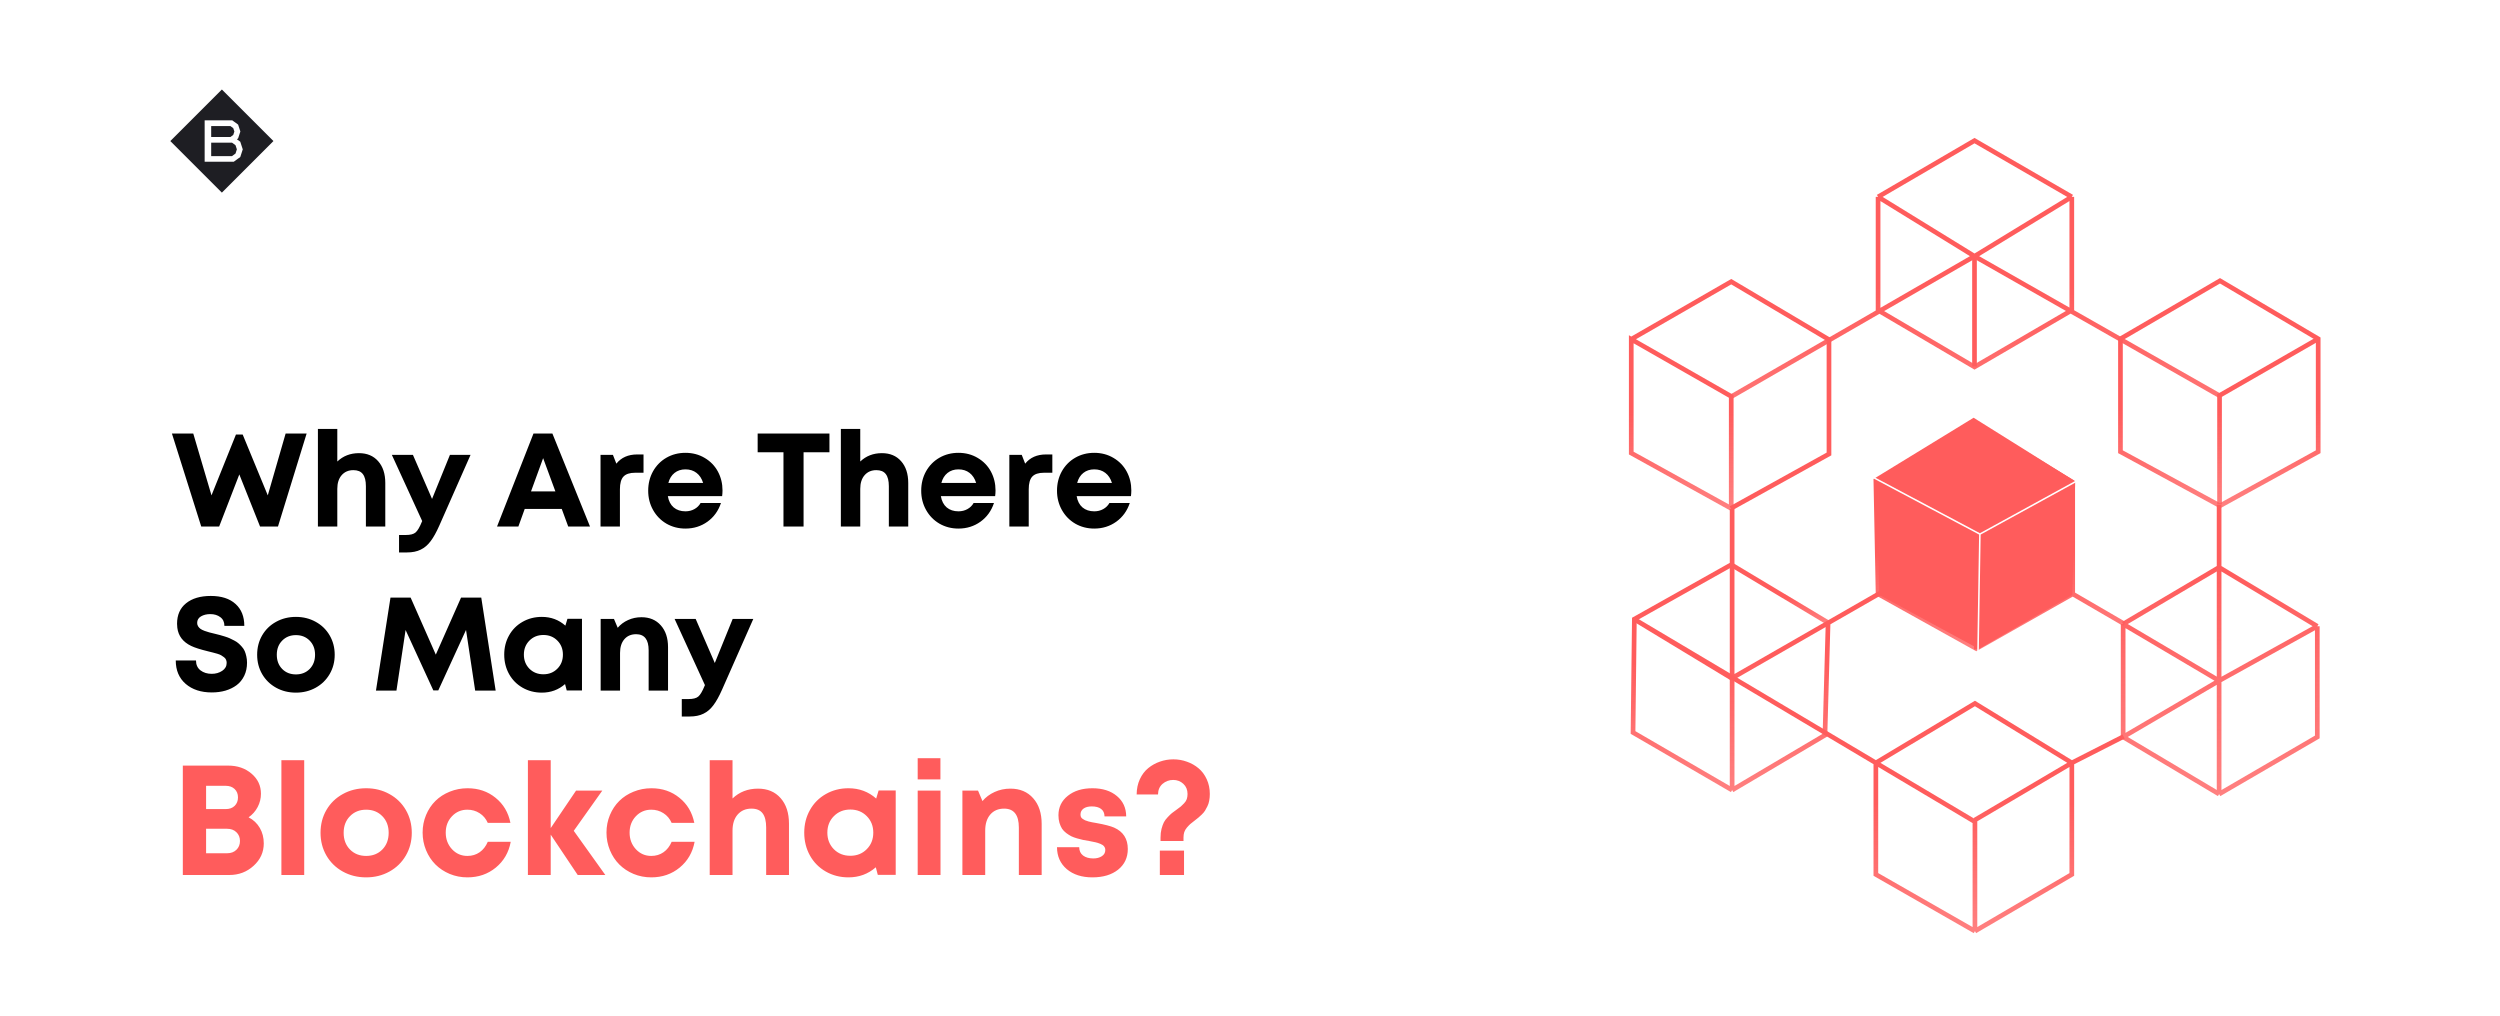 <?xml version="1.0" encoding="UTF-8"?>
<svg xmlns="http://www.w3.org/2000/svg" width="1600" height="650" viewBox="0 0 1600 650" fill="none">
  <rect width="1600" height="650" fill="white"></rect>
  <path d="M1169.99 398.522L1108 361.385" stroke="url(#paint0_linear_158_6)" stroke-width="3"></path>
  <path d="M1201.97 125.994L1263.68 90L1325.95 125.994M1201.97 125.994V198.554L1263.68 234.834L1325.95 198.554V125.994M1201.97 125.994L1263.68 163.988M1325.95 125.994L1263.68 163.988M1263.68 163.988L1420.8 253.403M1263.68 163.988L1108.27 253.688" stroke="url(#paint1_linear_158_6)" stroke-width="3"></path>
  <path d="M1420.79 179.7L1357.09 216.837V289.111L1420.79 323.677L1483.64 289.111V216.837L1420.79 179.7Z" stroke="url(#paint2_linear_158_6)" stroke-width="3"></path>
  <path d="M1483.64 216.837L1420.51 253.117V322.82M1171.12 217.694L1107.99 180.271L1044 217.123M1044 217.123V289.968L1107.99 325.391V253.688L1044 217.123Z" stroke="url(#paint3_linear_158_6)" stroke-width="3"></path>
  <path d="M1107.7 325.391L1170.55 290.54V217.123M1263.68 163.988V234.548M1420.23 323.106V363.099M1420.23 508.219L1483.07 471.654V400.808M1420.23 508.219V435.659M1420.23 508.219L1358.81 471.654M1483.07 400.808L1420.23 363.099M1483.07 400.808L1420.23 435.659M1420.23 363.099L1358.81 399.379M1420.23 363.099V435.659M1358.81 399.379L1420.23 435.659M1358.81 399.379V471.654M1420.23 435.659L1358.81 471.654" stroke="url(#paint4_linear_158_6)" stroke-width="3"></path>
  <path d="M1359.66 399.379L1326.53 380.116M1326.53 308.822L1264.82 344.245L1326.53 380.116M1326.53 308.822V380.116M1326.53 308.822L1263.11 269.114L1200.55 307.394L1201.98 380.116L1264.82 415.091L1326.53 380.116" stroke="url(#paint5_linear_158_6)" stroke-width="3"></path>
  <path d="M1264.82 344.245L1200.54 307.965M1264.82 344.245V415.663M1264.82 344.245L1169.97 398.688M1108.56 433.945L1169.97 398.688M1108.56 325.677V361.1M1108.56 505.648L1167.97 470.511L1169.97 398.688M1108.56 505.648V361.1M1108.56 505.648L1045.14 468.797L1045.99 396.237L1108.56 361.1" stroke="url(#paint6_linear_158_6)" stroke-width="3"></path>
  <path d="M1108.56 434.231L1046.29 396.523L1200.55 488.229M1263.96 595.92V525.931L1200.55 488.229M1263.96 595.92L1200.55 559.64V488.229M1263.96 595.92L1325.96 559.64V488.229M1200.55 488.229L1263.96 450.229L1325.96 488.229M1325.96 488.229L1263.96 524.788M1325.96 488.229L1359.09 471.368" stroke="url(#paint7_linear_158_6)" stroke-width="3"></path>
  <path d="M1262.65 268.856L1201.81 307.28L1203.18 380.447L1266.51 414.777L1325.78 380.447L1327.61 308.195L1262.65 268.856Z" fill="#FF5C5C" stroke="#FF5C5C"></path>
  <path d="M1265.94 416.606L1267.13 341.818M1267.13 341.818L1329.44 307.656M1267.13 341.818L1199.53 305.908" stroke="white"></path>
  <path d="M182.794 277.483H196.241L177.896 337H166.441L153.16 303.631L140.252 337H128.797L110.038 277.483H123.692L135.355 317.037L151.002 278.106H155.318L171.38 317.037L182.794 277.483ZM229.735 290.018C234.909 290.018 239.004 291.733 242.02 295.164C245.064 298.595 246.585 303.243 246.585 309.109V337H234.176V311.185C234.176 307.698 233.526 305.111 232.225 303.423C230.952 301.736 228.932 300.892 226.166 300.892C223.039 300.892 220.535 301.971 218.653 304.129C216.799 306.259 215.873 309.179 215.873 312.886V337H203.463V274.537H215.873V295.372C219.608 291.802 224.229 290.018 229.735 290.018ZM287.965 291.097H301.163L281.158 336.377C279.249 340.694 277.381 344.042 275.555 346.421C273.757 348.829 271.654 350.613 269.247 351.775C266.839 352.965 263.92 353.56 260.489 353.56H255.384V342.396H259.701C262.634 342.396 264.723 341.856 265.968 340.777C267.241 339.698 268.596 337.387 270.035 333.846L270.201 333.472L250.777 291.097H264.266L276.51 319.319L287.965 291.097ZM363.668 337L359.518 325.711H335.819L331.751 337H318.097L341.422 277.483H353.541L377.613 337H363.668ZM347.606 293.213L339.845 314.505H355.45L347.606 293.213ZM407.787 290.848H411.854V302.552H406.5C403.014 302.552 400.51 303.382 398.988 305.042C397.494 306.674 396.747 309.372 396.747 313.135V337H384.337V291.097H392.264L394.464 296.741C397.618 292.812 402.059 290.848 407.787 290.848ZM462.406 313.882C462.406 315.127 462.323 316.345 462.157 317.535H427.418C427.944 320.661 429.189 323.069 431.153 324.756C433.146 326.417 435.65 327.247 438.666 327.247C440.796 327.247 442.705 326.776 444.393 325.835C446.109 324.895 447.437 323.594 448.377 321.934H461.41C459.75 326.942 456.872 330.927 452.777 333.887C448.682 336.82 443.978 338.287 438.666 338.287C434.211 338.287 430.157 337.235 426.505 335.132C422.88 333.002 420.03 330.083 417.955 326.375C415.88 322.667 414.842 318.558 414.842 314.048C414.842 309.511 415.866 305.388 417.914 301.68C419.989 297.972 422.839 295.067 426.463 292.964C430.116 290.861 434.183 289.81 438.666 289.81C443.259 289.81 447.381 290.903 451.034 293.089C454.686 295.247 457.494 298.152 459.459 301.805C461.424 305.457 462.406 309.483 462.406 313.882ZM438.666 300.394C435.926 300.394 433.602 301.154 431.693 302.676C429.784 304.198 428.469 306.329 427.75 309.068H449.996C449.138 306.273 447.727 304.129 445.763 302.635C443.826 301.141 441.46 300.394 438.666 300.394ZM530.846 277.483V289.437H514.286V337H501.419V289.437H484.901V277.483H530.846ZM564.422 290.018C569.597 290.018 573.692 291.733 576.708 295.164C579.751 298.595 581.273 303.243 581.273 309.109V337H568.863V311.185C568.863 307.698 568.213 305.111 566.913 303.423C565.64 301.736 563.62 300.892 560.853 300.892C557.726 300.892 555.222 301.971 553.341 304.129C551.487 306.259 550.56 309.179 550.56 312.886V337H538.15V274.537H550.56V295.372C554.295 291.802 558.916 290.018 564.422 290.018ZM637.137 313.882C637.137 315.127 637.054 316.345 636.888 317.535H602.149C602.675 320.661 603.92 323.069 605.885 324.756C607.877 326.417 610.381 327.247 613.397 327.247C615.528 327.247 617.437 326.776 619.125 325.835C620.84 324.895 622.168 323.594 623.109 321.934H636.141C634.481 326.942 631.603 330.927 627.508 333.887C623.413 336.82 618.709 338.287 613.397 338.287C608.942 338.287 604.889 337.235 601.236 335.132C597.612 333.002 594.762 330.083 592.687 326.375C590.611 322.667 589.574 318.558 589.574 314.048C589.574 309.511 590.597 305.388 592.645 301.68C594.72 297.972 597.57 295.067 601.195 292.964C604.847 290.861 608.915 289.81 613.397 289.81C617.99 289.81 622.113 290.903 625.765 293.089C629.417 295.247 632.226 298.152 634.19 301.805C636.155 305.457 637.137 309.483 637.137 313.882ZM613.397 300.394C610.658 300.394 608.333 301.154 606.424 302.676C604.515 304.198 603.201 306.329 602.481 309.068H624.728C623.87 306.273 622.459 304.129 620.494 302.635C618.557 301.141 616.192 300.394 613.397 300.394ZM669.427 290.848H673.495V302.552H668.141C664.654 302.552 662.15 303.382 660.628 305.042C659.134 306.674 658.387 309.372 658.387 313.135V337H645.978V291.097H653.905L656.104 296.741C659.259 292.812 663.7 290.848 669.427 290.848ZM724.046 313.882C724.046 315.127 723.963 316.345 723.797 317.535H689.059C689.584 320.661 690.829 323.069 692.794 324.756C694.786 326.417 697.29 327.247 700.306 327.247C702.437 327.247 704.346 326.776 706.034 325.835C707.749 324.895 709.077 323.594 710.018 321.934H723.05C721.39 326.942 718.513 330.927 714.417 333.887C710.322 336.82 705.619 338.287 700.306 338.287C695.851 338.287 691.798 337.235 688.146 335.132C684.521 333.002 681.671 330.083 679.596 326.375C677.521 322.667 676.483 318.558 676.483 314.048C676.483 309.511 677.507 305.388 679.554 301.68C681.629 297.972 684.479 295.067 688.104 292.964C691.756 290.861 695.824 289.81 700.306 289.81C704.899 289.81 709.022 290.903 712.674 293.089C716.327 295.247 719.135 298.152 721.1 301.805C723.064 305.457 724.046 309.483 724.046 313.882ZM700.306 300.394C697.567 300.394 695.243 301.154 693.333 302.676C691.424 304.198 690.11 306.329 689.391 309.068H711.637C710.779 306.273 709.368 304.129 707.403 302.635C705.466 301.141 703.101 300.394 700.306 300.394Z" fill="black"></path>
  <path d="M135.562 443.162C128.645 443.162 123.07 441.336 118.836 437.684C114.603 434.004 112.486 429.009 112.486 422.701H125.436C125.436 425.44 126.404 427.557 128.341 429.051C130.278 430.517 132.657 431.25 135.479 431.25C138.053 431.25 140.294 430.614 142.203 429.341C144.112 428.069 145.067 426.367 145.067 424.236C145.067 423.489 144.929 422.811 144.652 422.203C144.403 421.594 143.96 421.054 143.324 420.584C142.715 420.114 142.12 419.712 141.539 419.38C140.986 419.048 140.156 418.716 139.049 418.384C137.942 418.052 137.029 417.803 136.31 417.637C135.618 417.444 134.566 417.181 133.155 416.849C128.175 415.631 124.578 414.483 122.364 413.404C117.107 410.886 114.146 407.012 113.482 401.783C113.372 400.953 113.316 400.095 113.316 399.209C113.316 393.565 115.239 389.193 119.085 386.094C122.959 382.968 128.23 381.404 134.898 381.404C141.705 381.404 146.976 383.106 150.711 386.509C154.474 389.885 156.356 394.561 156.356 400.538H143.614C143.614 398.103 142.743 396.249 141 394.976C139.284 393.676 137.14 393.025 134.566 393.025C132.27 393.025 130.292 393.51 128.631 394.478C126.999 395.446 126.183 396.844 126.183 398.67C126.183 399.472 126.39 400.206 126.805 400.87C127.248 401.534 127.76 402.073 128.341 402.488C128.922 402.903 129.793 403.332 130.956 403.775C132.118 404.19 133.114 404.508 133.944 404.729C134.802 404.951 136.033 405.255 137.638 405.643C138.993 405.975 140.031 406.237 140.75 406.431C141.498 406.625 142.535 406.929 143.863 407.344C145.191 407.759 146.243 408.147 147.018 408.506C147.792 408.838 148.747 409.309 149.881 409.917C151.016 410.499 151.915 411.093 152.579 411.702C153.271 412.283 154.004 413.016 154.779 413.902C155.581 414.787 156.19 415.714 156.605 416.683C157.02 417.651 157.366 418.772 157.643 420.044C157.947 421.317 158.099 422.673 158.099 424.112C158.099 427.238 157.504 430.033 156.314 432.496C155.125 434.958 153.492 436.964 151.417 438.514C149.369 440.035 146.99 441.198 144.278 442C141.594 442.775 138.689 443.162 135.562 443.162ZM189.393 443.287C184.717 443.287 180.484 442.235 176.693 440.132C172.902 438.029 169.928 435.124 167.77 431.417C165.639 427.709 164.574 423.586 164.574 419.048C164.574 414.455 165.639 410.319 167.77 406.639C169.928 402.931 172.902 400.04 176.693 397.964C180.484 395.861 184.717 394.81 189.393 394.81C194.042 394.81 198.261 395.861 202.052 397.964C205.842 400.04 208.817 402.931 210.975 406.639C213.133 410.346 214.212 414.483 214.212 419.048C214.212 423.586 213.133 427.709 210.975 431.417C208.817 435.124 205.842 438.029 202.052 440.132C198.261 442.235 194.042 443.287 189.393 443.287ZM180.594 428.138C182.891 430.462 185.824 431.624 189.393 431.624C192.962 431.624 195.895 430.462 198.192 428.138C200.488 425.786 201.637 422.756 201.637 419.048C201.637 415.341 200.488 412.325 198.192 410C195.895 407.649 192.962 406.473 189.393 406.473C185.824 406.473 182.891 407.649 180.594 410C178.298 412.325 177.149 415.341 177.149 419.048C177.149 422.756 178.298 425.786 180.594 428.138ZM317.225 442H304.11L298.258 403.152L280.494 441.875H277.34L259.576 403.194L253.724 442H240.609L249.906 382.483H262.813L278.917 418.965L295.062 382.483H308.011L317.225 442ZM363.17 396.014H372.467V441.917H362.713L361.634 437.808C357.456 441.46 352.503 443.287 346.776 443.287C342.238 443.287 338.129 442.235 334.449 440.132C330.769 438.029 327.892 435.124 325.816 431.417C323.741 427.681 322.704 423.531 322.704 418.965C322.704 414.428 323.741 410.319 325.816 406.639C327.892 402.931 330.769 400.04 334.449 397.964C338.129 395.861 342.238 394.81 346.776 394.81C352.614 394.81 357.636 396.678 361.842 400.413L363.17 396.014ZM338.807 427.972C341.187 430.351 344.175 431.541 347.772 431.541C351.369 431.541 354.343 430.351 356.695 427.972C359.075 425.592 360.265 422.59 360.265 418.965C360.265 415.341 359.075 412.339 356.695 409.959C354.343 407.579 351.369 406.39 347.772 406.39C344.175 406.39 341.187 407.593 338.807 410C336.455 412.38 335.279 415.368 335.279 418.965C335.279 422.562 336.455 425.564 338.807 427.972ZM410.526 395.018C415.728 395.018 419.864 396.761 422.936 400.247C426.007 403.706 427.542 408.354 427.542 414.192V442H415.133V416.185C415.133 409.323 412.463 405.892 407.123 405.892C403.941 405.892 401.423 406.971 399.569 409.129C397.743 411.259 396.83 414.179 396.83 417.886V442H384.42V396.097H392.928L395.335 401.783C397.106 399.68 399.306 398.034 401.935 396.844C404.591 395.626 407.455 395.018 410.526 395.018ZM468.922 396.097H482.12L462.115 441.377C460.206 445.694 458.338 449.042 456.512 451.421C454.714 453.829 452.611 455.613 450.204 456.775C447.796 457.965 444.877 458.56 441.446 458.56H436.341V447.396H440.658C443.591 447.396 445.68 446.856 446.925 445.777C448.198 444.698 449.553 442.387 450.992 438.846L451.158 438.472L431.734 396.097H445.223L457.467 424.319L468.922 396.097Z" fill="black"></path>
  <path d="M159.098 523.086C162.19 524.681 164.583 526.943 166.275 529.873C167.968 532.77 168.814 536.074 168.814 539.785C168.814 545.384 166.65 550.153 162.32 554.092C158.023 558.031 152.831 560 146.744 560H117.008V489.98H145.963C151.985 489.98 156.998 491.706 161.002 495.156C165.006 498.574 167.008 502.855 167.008 507.998C167.008 510.993 166.308 513.825 164.908 516.494C163.508 519.163 161.572 521.361 159.098 523.086ZM150.162 515.762C151.594 514.362 152.311 512.555 152.311 510.342C152.311 508.128 151.594 506.338 150.162 504.971C148.73 503.604 146.842 502.92 144.498 502.92H131.9V517.812H144.498C146.874 517.812 148.762 517.129 150.162 515.762ZM145.328 546.084C147.802 546.084 149.788 545.352 151.285 543.887C152.815 542.422 153.58 540.534 153.58 538.223C153.58 535.944 152.815 534.072 151.285 532.607C149.788 531.143 147.802 530.41 145.328 530.41H131.9V546.084H145.328ZM180.094 560V486.514H194.693V560H180.094ZM234.342 561.514C228.84 561.514 223.86 560.277 219.4 557.803C214.941 555.329 211.441 551.911 208.902 547.549C206.396 543.187 205.143 538.337 205.143 532.998C205.143 527.594 206.396 522.728 208.902 518.398C211.441 514.036 214.941 510.635 219.4 508.193C223.86 505.719 228.84 504.482 234.342 504.482C239.811 504.482 244.775 505.719 249.234 508.193C253.694 510.635 257.193 514.036 259.732 518.398C262.271 522.76 263.541 527.627 263.541 532.998C263.541 538.337 262.271 543.187 259.732 547.549C257.193 551.911 253.694 555.329 249.234 557.803C244.775 560.277 239.811 561.514 234.342 561.514ZM223.99 543.691C226.692 546.426 230.143 547.793 234.342 547.793C238.541 547.793 241.992 546.426 244.693 543.691C247.395 540.924 248.746 537.36 248.746 532.998C248.746 528.636 247.395 525.088 244.693 522.354C241.992 519.587 238.541 518.203 234.342 518.203C230.143 518.203 226.692 519.587 223.99 522.354C221.288 525.088 219.938 528.636 219.938 532.998C219.938 537.36 221.288 540.924 223.99 543.691ZM299.137 561.514C295.133 561.514 291.357 560.781 287.809 559.316C284.26 557.819 281.217 555.801 278.678 553.262C276.139 550.723 274.137 547.679 272.672 544.131C271.207 540.583 270.475 536.823 270.475 532.852C270.475 528.88 271.207 525.137 272.672 521.621C274.137 518.105 276.139 515.094 278.678 512.588C281.217 510.081 284.26 508.112 287.809 506.68C291.389 505.215 295.198 504.482 299.234 504.482C306.201 504.482 312.174 506.517 317.154 510.586C322.167 514.622 325.341 519.977 326.676 526.65H312.174C311.002 523.981 309.26 521.914 306.949 520.449C304.638 518.952 302.034 518.203 299.137 518.203C295.198 518.203 291.894 519.619 289.225 522.451C286.588 525.251 285.27 528.734 285.27 532.9C285.27 537.067 286.604 540.599 289.273 543.496C291.943 546.361 295.23 547.793 299.137 547.793C302.099 547.793 304.703 547.012 306.949 545.449C309.195 543.887 310.937 541.657 312.174 538.76H326.871C325.602 545.563 322.411 551.064 317.301 555.264C312.223 559.43 306.168 561.514 299.137 561.514ZM387.418 560H369.742L352.457 534.17V560H337.857V486.514H352.457V529.971L368.668 505.996H385.465L367.203 531.729L387.418 560ZM416.812 561.514C412.809 561.514 409.033 560.781 405.484 559.316C401.936 557.819 398.893 555.801 396.354 553.262C393.814 550.723 391.812 547.679 390.348 544.131C388.883 540.583 388.15 536.823 388.15 532.852C388.15 528.88 388.883 525.137 390.348 521.621C391.812 518.105 393.814 515.094 396.354 512.588C398.893 510.081 401.936 508.112 405.484 506.68C409.065 505.215 412.874 504.482 416.91 504.482C423.876 504.482 429.85 506.517 434.83 510.586C439.843 514.622 443.017 519.977 444.352 526.65H429.85C428.678 523.981 426.936 521.914 424.625 520.449C422.314 518.952 419.71 518.203 416.812 518.203C412.874 518.203 409.57 519.619 406.9 522.451C404.264 525.251 402.945 528.734 402.945 532.9C402.945 537.067 404.28 540.599 406.949 543.496C409.618 546.361 412.906 547.793 416.812 547.793C419.775 547.793 422.379 547.012 424.625 545.449C426.871 543.887 428.613 541.657 429.85 538.76H444.547C443.277 545.563 440.087 551.064 434.977 555.264C429.898 559.43 423.844 561.514 416.812 561.514ZM485.123 504.727C491.21 504.727 496.028 506.745 499.576 510.781C503.157 514.818 504.947 520.286 504.947 527.188V560H490.348V529.629C490.348 525.527 489.583 522.484 488.053 520.498C486.555 518.512 484.179 517.52 480.924 517.52C477.245 517.52 474.299 518.789 472.086 521.328C469.905 523.835 468.814 527.269 468.814 531.631V560H454.215V486.514H468.814V511.025C473.209 506.826 478.645 504.727 485.123 504.727ZM562.32 505.898H573.258V559.902H561.783L560.514 555.068C555.598 559.365 549.771 561.514 543.033 561.514C537.695 561.514 532.861 560.277 528.531 557.803C524.202 555.329 520.816 551.911 518.375 547.549C515.934 543.154 514.713 538.271 514.713 532.9C514.713 527.562 515.934 522.728 518.375 518.398C520.816 514.036 524.202 510.635 528.531 508.193C532.861 505.719 537.695 504.482 543.033 504.482C549.902 504.482 555.81 506.68 560.758 511.074L562.32 505.898ZM533.658 543.496C536.458 546.296 539.973 547.695 544.205 547.695C548.437 547.695 551.936 546.296 554.703 543.496C557.503 540.697 558.902 537.165 558.902 532.9C558.902 528.636 557.503 525.104 554.703 522.305C551.936 519.505 548.437 518.105 544.205 518.105C539.973 518.105 536.458 519.521 533.658 522.354C530.891 525.153 529.508 528.669 529.508 532.9C529.508 537.132 530.891 540.664 533.658 543.496ZM587.32 498.818V485.244H601.871V498.818H587.32ZM587.32 560V505.996H601.92V560H587.32ZM646.646 504.727C652.766 504.727 657.633 506.777 661.246 510.879C664.859 514.948 666.666 520.417 666.666 527.285V560H652.066V529.629C652.066 521.556 648.925 517.52 642.643 517.52C638.899 517.52 635.937 518.789 633.756 521.328C631.607 523.835 630.533 527.269 630.533 531.631V560H615.934V505.996H625.943L628.775 512.686C630.859 510.212 633.447 508.275 636.539 506.875C639.664 505.443 643.033 504.727 646.646 504.727ZM699.137 561.514C692.366 561.514 686.897 559.756 682.73 556.24C678.596 552.692 676.513 548.021 676.48 542.227H690.689C690.722 544.538 691.552 546.312 693.18 547.549C694.84 548.786 697.021 549.404 699.723 549.404C701.871 549.404 703.678 548.932 705.143 547.988C706.64 547.044 707.389 545.71 707.389 543.984C707.389 543.105 707.128 542.34 706.607 541.689C706.119 541.038 705.338 540.501 704.264 540.078C703.189 539.622 702.132 539.281 701.09 539.053C700.048 538.792 698.681 538.516 696.988 538.223C695.458 537.962 694.173 537.734 693.131 537.539C692.089 537.311 690.82 536.986 689.322 536.562C687.857 536.139 686.62 535.684 685.611 535.195C684.602 534.674 683.528 533.991 682.389 533.145C681.282 532.298 680.387 531.37 679.703 530.361C679.052 529.32 678.499 528.066 678.043 526.602C677.62 525.137 677.408 523.525 677.408 521.768C677.408 516.657 679.41 512.507 683.414 509.316C687.418 506.094 692.659 504.482 699.137 504.482C705.647 504.482 710.872 506.143 714.811 509.463C718.749 512.751 720.735 517.096 720.768 522.5H706.9C706.868 520.384 706.135 518.789 704.703 517.715C703.303 516.641 701.318 516.104 698.746 516.104C696.5 516.104 694.726 516.576 693.424 517.52C692.154 518.464 691.52 519.717 691.52 521.279C691.52 521.865 691.617 522.402 691.812 522.891C692.04 523.346 692.415 523.753 692.936 524.111C693.489 524.437 693.993 524.73 694.449 524.99C694.938 525.218 695.654 525.462 696.598 525.723C697.574 525.951 698.355 526.13 698.941 526.26C699.56 526.357 700.488 526.52 701.725 526.748C706.965 527.692 710.742 528.669 713.053 529.678C718.88 532.282 721.793 536.839 721.793 543.35C721.793 548.851 719.726 553.262 715.592 556.582C711.458 559.87 705.973 561.514 699.137 561.514ZM742.74 538.223V536.025C742.74 534.007 742.952 532.152 743.375 530.459C743.831 528.766 744.335 527.367 744.889 526.26C745.475 525.153 746.305 524.046 747.379 522.939C748.453 521.8 749.332 520.954 750.016 520.4C750.732 519.847 751.725 519.115 752.994 518.203C754.231 517.324 755.143 516.641 755.729 516.152C756.347 515.632 757.047 514.948 757.828 514.102C758.642 513.255 759.212 512.36 759.537 511.416C759.863 510.439 760.025 509.349 760.025 508.145C760.025 505.475 759.13 503.311 757.34 501.65C755.549 499.99 753.385 499.16 750.846 499.16C748.274 499.16 746.012 499.99 744.059 501.65C742.138 503.311 741.161 505.573 741.129 508.438H727.457C727.49 504.824 728.173 501.569 729.508 498.672C730.875 495.742 732.665 493.382 734.879 491.592C737.125 489.769 739.615 488.385 742.35 487.441C745.117 486.465 747.981 485.977 750.943 485.977C753.971 485.977 756.868 486.481 759.635 487.49C762.434 488.467 764.924 489.883 767.105 491.738C769.286 493.561 771.028 495.905 772.33 498.77C773.632 501.602 774.283 504.727 774.283 508.145C774.283 509.674 774.153 511.107 773.893 512.441C773.665 513.743 773.274 514.948 772.721 516.055C772.2 517.129 771.695 518.057 771.207 518.838C770.719 519.619 770.019 520.449 769.107 521.328C768.196 522.174 767.48 522.826 766.959 523.281C766.438 523.704 765.657 524.323 764.615 525.137C763.378 526.081 762.434 526.829 761.783 527.383C761.165 527.936 760.449 528.685 759.635 529.629C758.854 530.54 758.284 531.517 757.926 532.559C757.6 533.6 757.438 534.756 757.438 536.025V538.223H742.74ZM742.301 560V544.375H757.779V560H742.301Z" fill="#FF5C5C"></path>
  <path d="M142.004 123.279L109 90.275L142.004 57.279L175 90.275L142.004 123.279Z" fill="#1E1E23"></path>
  <path d="M150.727 98.261L148.458 99.93H135.161V91.291H148.465L150.719 92.932L151.594 95.574L150.727 98.261ZM135.161 80.677H147.446L149.274 81.998L149.997 84.176L149.274 86.354L147.446 87.683H135.161V80.677ZM153.776 90.703L151.608 89.128L152.389 88.561L153.834 84.154L152.389 79.74L148.638 77.011H130.977V103.509H149.621L153.776 100.489L155.366 95.603L153.776 90.703Z" fill="white"></path>
  <defs>
    <linearGradient id="paint0_linear_158_6" x1="1138.99" y1="361.385" x2="1138.99" y2="398.522" gradientUnits="userSpaceOnUse">
      <stop offset="0.575" stop-color="#FF5C5C"></stop>
      <stop offset="1" stop-color="#FF5C5C" stop-opacity="0.78"></stop>
    </linearGradient>
    <linearGradient id="paint1_linear_158_6" x1="1264.82" y1="90" x2="1264.82" y2="253.403" gradientUnits="userSpaceOnUse">
      <stop offset="0.575" stop-color="#FF5C5C"></stop>
      <stop offset="1" stop-color="#FF5C5C" stop-opacity="0.86"></stop>
    </linearGradient>
    <linearGradient id="paint2_linear_158_6" x1="1420.37" y1="179.7" x2="1420.37" y2="323.677" gradientUnits="userSpaceOnUse">
      <stop offset="0.575" stop-color="#FF5C5C"></stop>
      <stop offset="1" stop-color="#FF5C5C" stop-opacity="0.78"></stop>
    </linearGradient>
    <linearGradient id="paint3_linear_158_6" x1="1263.82" y1="180.271" x2="1263.82" y2="325.391" gradientUnits="userSpaceOnUse">
      <stop offset="0.575" stop-color="#FF5C5C"></stop>
      <stop offset="1" stop-color="#FF5C5C" stop-opacity="0.78"></stop>
    </linearGradient>
    <linearGradient id="paint4_linear_158_6" x1="1295.39" y1="163.988" x2="1295.39" y2="508.219" gradientUnits="userSpaceOnUse">
      <stop offset="0.575" stop-color="#FF5C5C"></stop>
      <stop offset="1" stop-color="#FF5C5C" stop-opacity="0.78"></stop>
    </linearGradient>
    <linearGradient id="paint5_linear_158_6" x1="1280.11" y1="269.114" x2="1280.11" y2="415.091" gradientUnits="userSpaceOnUse">
      <stop offset="0.575" stop-color="#FF5C5C"></stop>
      <stop offset="1" stop-color="#FF5C5C" stop-opacity="0.78"></stop>
    </linearGradient>
    <linearGradient id="paint6_linear_158_6" x1="1154.98" y1="307.965" x2="1154.98" y2="505.648" gradientUnits="userSpaceOnUse">
      <stop offset="0.575" stop-color="#FF5C5C"></stop>
      <stop offset="1" stop-color="#FF5C5C" stop-opacity="0.78"></stop>
    </linearGradient>
    <linearGradient id="paint7_linear_158_6" x1="1202.69" y1="396.523" x2="1202.69" y2="595.92" gradientUnits="userSpaceOnUse">
      <stop offset="0.575" stop-color="#FF5C5C"></stop>
      <stop offset="1" stop-color="#FF5C5C" stop-opacity="0.78"></stop>
    </linearGradient>
  </defs>
</svg>
